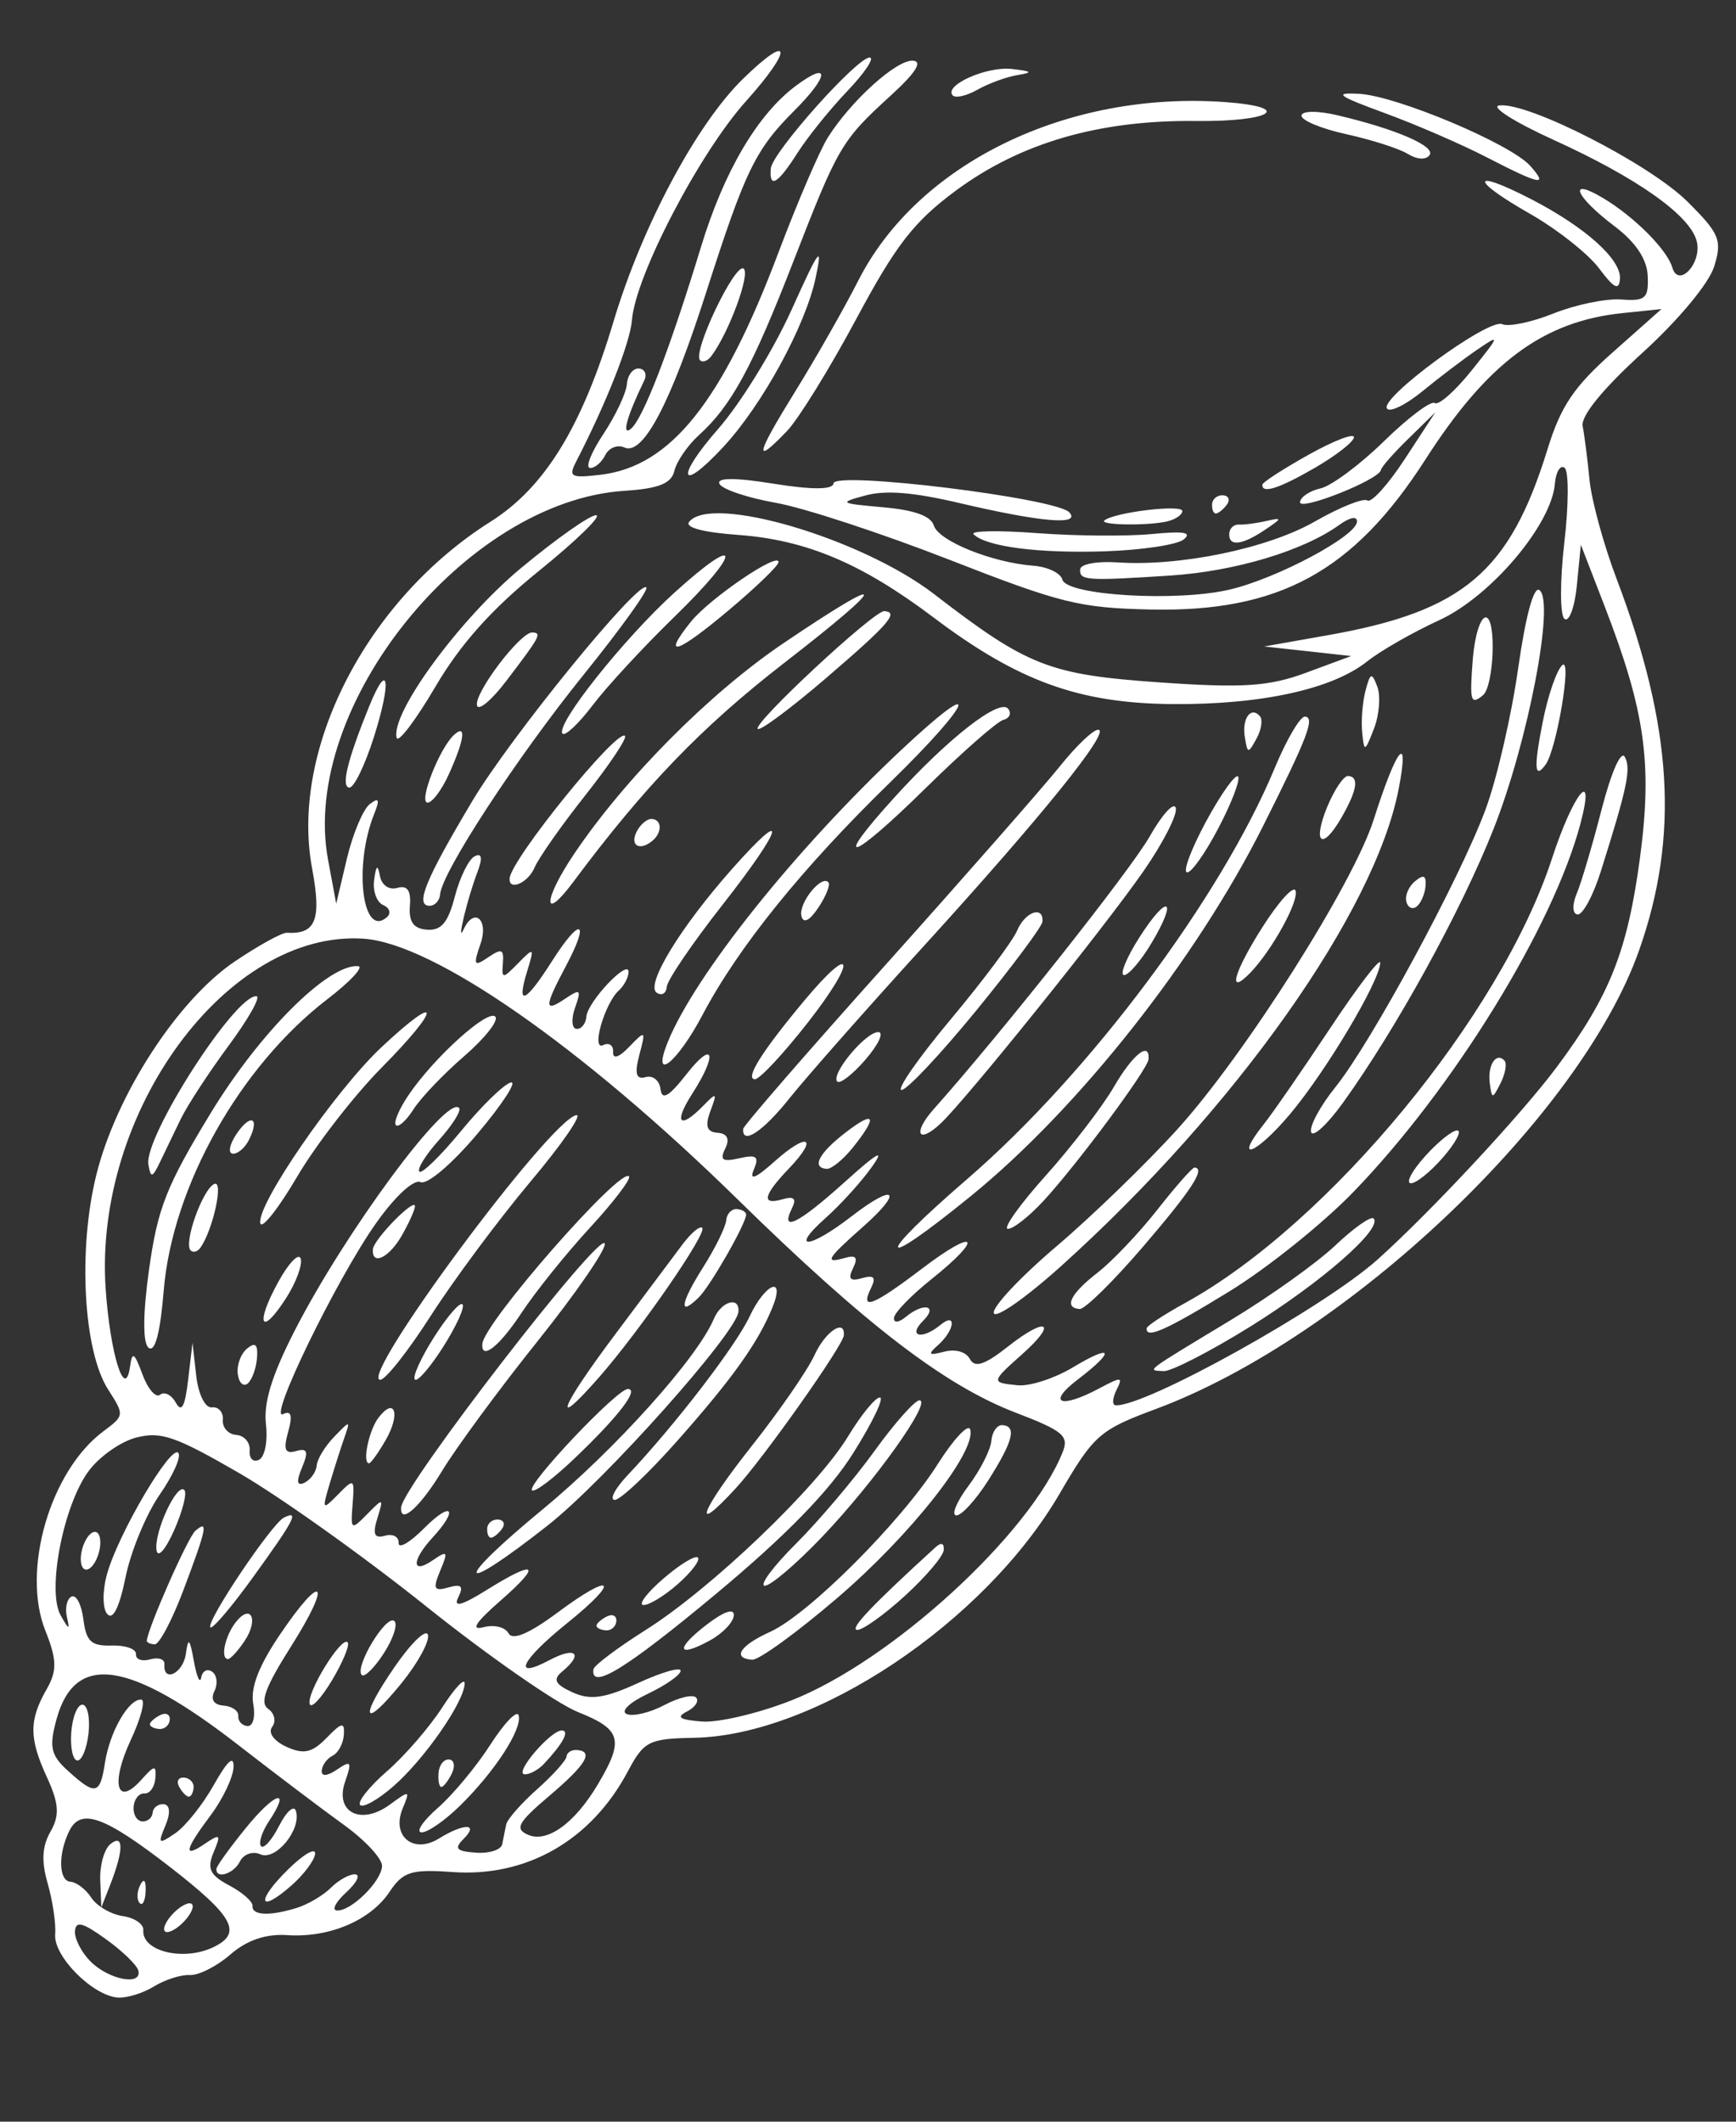 <?xml version="1.0" encoding="UTF-8"?> <svg xmlns="http://www.w3.org/2000/svg" width="27" height="33" viewBox="0 0 27 33" fill="none"><rect x="0" y="0" width="27" height="33" fill="#333333" stroke="none"/><g clip-path="url(#clip0_5_674)"><path fill-rule="evenodd" clip-rule="evenodd" d="M2.395 30.896C2.566 30.791 2.817 30.711 2.953 30.719C3.09 30.726 3.374 30.582 3.585 30.398C3.841 30.176 4.135 30.076 4.467 30.098C5.12 30.143 5.764 29.87 6.06 29.423C6.267 29.112 6.397 29.071 7.035 29.117C8.19 29.201 9.195 28.625 9.765 27.551C10.015 27.081 10.091 27.042 10.797 27.029C12.687 26.992 15.315 25.235 16.484 23.226C17.012 22.32 17.102 22.24 17.972 21.917C20.951 20.811 24.582 17.366 25.493 14.781C26.119 13.005 26.016 11.303 25.143 9.003C24.941 8.472 24.751 7.776 24.721 7.457C24.69 7.137 24.642 6.764 24.615 6.628C24.584 6.472 24.927 6.05 25.541 5.491C26.104 4.979 26.578 4.409 26.66 4.146C26.788 3.737 26.745 3.632 26.243 3.134C25.655 2.55 23.765 1.584 23.319 1.64C23.175 1.658 23.552 1.897 24.155 2.172C25.468 2.769 26.291 3.352 26.39 3.755C26.473 4.094 26.105 4.488 26.01 4.162C25.929 3.884 25.421 3.374 24.938 3.084C24.371 2.744 24.494 3.053 25.11 3.518C25.44 3.767 25.616 4.031 25.627 4.292C25.642 4.643 25.593 4.686 25.213 4.658C24.976 4.641 24.504 4.739 24.163 4.875C23.823 5.012 23.463 5.087 23.364 5.042C23.151 4.945 21.438 6.203 21.573 6.357C21.624 6.415 21.872 6.292 22.125 6.084C22.378 5.876 22.759 5.587 22.97 5.442C23.339 5.19 23.335 5.204 22.889 5.761C22.632 6.082 22.374 6.31 22.315 6.269C22.257 6.228 21.902 6.494 21.528 6.86C21.154 7.226 20.709 7.557 20.539 7.596C20.37 7.634 20.226 7.73 20.219 7.81C20.208 7.956 21.456 7.46 21.478 7.309C21.484 7.264 21.677 7.045 21.907 6.821L22.323 6.414L21.85 7.138C21.59 7.536 21.327 7.827 21.266 7.784C21.205 7.742 20.839 7.889 20.452 8.11C19.719 8.531 18.351 8.814 17.377 8.747C17.066 8.726 16.807 8.773 16.8 8.853C16.786 9.03 16.893 9.037 18.202 8.952C19.215 8.885 20.273 8.567 20.836 8.16C21 8.042 21.112 8.024 21.105 8.117C21.087 8.344 19.859 8.998 19.126 9.17C18.302 9.364 16.587 9.262 16.523 9.015C16.496 8.913 16.293 8.816 16.072 8.799C15.432 8.751 14.598 8.415 14.524 8.174C14.477 8.025 14.223 7.933 13.735 7.89C13.053 7.829 13.039 7.82 13.461 7.706C13.775 7.621 14.206 7.656 14.921 7.824C16.196 8.123 16.815 8.175 16.631 7.969C16.433 7.748 12.979 7.323 12.964 7.518C12.956 7.618 12.63 7.62 12.03 7.523C11.428 7.426 11.137 7.428 11.191 7.528C11.237 7.612 11.629 7.743 12.063 7.82C12.497 7.896 13.713 8.295 14.765 8.706C16.501 9.384 16.788 9.455 17.888 9.48C19.889 9.525 21.049 8.893 22.168 7.149C23.136 5.639 24 4.997 25.235 4.87L25.841 4.807L25.084 5.479C24.477 6.017 24.275 6.317 24.067 6.992C23.479 8.896 22.758 9.507 20.662 9.878L19.662 10.055L20.338 10.129L21.015 10.204L20.312 10.464C19.735 10.678 19.325 10.704 18.025 10.613C16.318 10.493 15.982 10.361 14.53 9.242C13.402 8.372 11.05 7.68 10.717 8.119C10.652 8.205 10.941 8.281 11.483 8.32C12.538 8.397 13.407 8.764 14.521 9.605C15.832 10.594 16.779 10.938 18.226 10.951C19.611 10.963 20.721 10.72 21.264 10.287C21.47 10.123 21.975 9.834 22.387 9.645C23.186 9.277 24.13 8.163 24.183 7.524C24.199 7.34 24.266 7.228 24.333 7.275C24.401 7.322 24.399 7.85 24.329 8.448C24.26 9.046 24.262 9.577 24.334 9.627C24.406 9.678 24.493 9.439 24.526 9.096L24.587 8.473L24.956 9.427C25.586 11.057 25.701 11.873 25.508 13.331C25.314 14.789 25.037 15.489 24.218 16.589C23.671 17.325 22.259 18.842 21.429 19.587C20.595 20.336 17.802 21.89 17.349 21.857C17.296 21.853 17.302 21.747 17.364 21.621C17.469 21.41 17.447 21.408 17.084 21.601C16.487 21.917 16.28 21.825 16.762 21.457C17.355 21.004 17.31 20.893 16.686 21.268C16.401 21.439 16.016 21.564 15.83 21.546C15.409 21.505 15.41 21.497 15.901 21.06C16.459 20.563 16.28 20.468 15.679 20.942C15.316 21.229 15.161 21.28 15.085 21.138C15.023 21.024 14.86 20.978 14.684 21.024C14.44 21.087 14.423 21.069 14.591 20.92C14.852 20.687 14.882 20.395 14.623 20.61C14.341 20.842 14.112 20.788 14.355 20.546C14.598 20.305 14.368 20.251 14.087 20.483C13.978 20.573 13.897 20.58 13.904 20.498C13.91 20.418 14.17 20.149 14.482 19.9C15.313 19.236 15.195 19.082 14.348 19.726C13.571 20.316 13.37 20.393 13.547 20.034C13.629 19.867 13.593 19.827 13.407 19.88C13.221 19.933 13.184 19.893 13.268 19.724C13.348 19.56 13.314 19.515 13.146 19.564C12.812 19.66 12.855 19.583 13.413 19.089C14.061 18.518 13.93 18.388 13.242 18.92C12.58 19.431 12.272 19.449 12.842 18.943C13.071 18.739 13.392 18.386 13.555 18.157C13.771 17.856 13.657 17.917 13.14 18.383C12.418 19.034 12.127 19.179 12.317 18.794C12.392 18.642 12.35 18.602 12.171 18.653C11.836 18.75 11.868 18.595 12.271 18.174C12.739 17.684 12.564 17.601 12.044 18.067C11.755 18.326 11.649 18.369 11.722 18.197C11.811 17.987 11.77 17.954 11.499 18.015C11.236 18.075 11.191 18.044 11.28 17.863C11.353 17.715 11.312 17.63 11.16 17.619C10.993 17.607 10.962 17.514 11.048 17.283C11.158 16.989 11.149 16.983 10.934 17.202C10.57 17.574 10.473 17.468 10.764 17.015C11.166 16.39 11.103 16.164 10.678 16.706C10.403 17.058 10.295 17.12 10.273 16.94C10.257 16.805 10.153 16.721 10.041 16.753C9.893 16.795 9.867 16.701 9.943 16.41C10.046 16.022 10.041 16.018 9.787 16.281C9.627 16.448 9.53 16.48 9.536 16.363C9.542 16.259 9.472 16.21 9.382 16.255C9.189 16.351 9.404 15.604 9.627 15.403C9.705 15.332 9.772 15.206 9.776 15.122C9.787 14.896 9.139 15.577 9.12 15.812C9.111 15.922 9.043 16.008 8.967 16.003C8.892 15.997 8.882 15.849 8.944 15.673C9.045 15.389 9.028 15.374 8.789 15.534C8.459 15.757 8.461 15.666 8.806 15.017C9.183 14.307 9.028 14.252 8.59 14.942C8.169 15.604 8.027 15.665 8.198 15.109C8.313 14.734 8.307 14.729 8.059 14.981C7.817 15.228 7.802 15.229 7.821 14.983C7.839 14.761 7.803 14.747 7.591 14.891C7.372 15.04 7.357 15.014 7.473 14.681C7.605 14.302 7.374 14.102 7.211 14.455C7.092 14.712 7.269 13.974 7.422 13.574C7.509 13.347 7.496 13.261 7.384 13.317C7.291 13.363 7.152 13.644 7.075 13.941C6.969 14.35 6.864 14.476 6.642 14.46C6.432 14.445 6.356 14.339 6.375 14.092C6.395 13.851 6.336 13.765 6.18 13.81C6.05 13.847 5.937 13.769 5.909 13.624C5.874 13.438 5.85 13.454 5.819 13.686C5.795 13.858 5.859 14.034 5.96 14.077C6.06 14.12 6.087 14.205 6.018 14.265C5.636 14.603 5.496 13.466 5.82 12.659C5.911 12.433 5.894 12.396 5.75 12.508C5.646 12.59 5.486 12.971 5.395 13.356L5.229 14.056L5.102 13.371C4.661 10.997 7.237 7.793 9.713 7.634C10.247 7.599 10.443 7.521 10.489 7.322C10.524 7.176 10.696 6.926 10.871 6.767C11.375 6.312 11.701 5.711 12.341 4.062C13.035 2.276 13.087 2.186 13.852 1.488C14.241 1.133 14.354 0.955 14.199 0.944C13.946 0.925 13.237 1.565 12.875 2.139C12.748 2.341 12.403 3.143 12.109 3.923C11.232 6.252 10.429 7.256 9.342 7.384C8.875 7.439 8.838 7.418 8.962 7.177C9.433 6.264 9.801 5.329 9.829 4.977C9.884 4.287 10.879 2.378 11.605 1.571C12.342 0.75 12.307 0.493 11.557 1.225C10.833 1.931 9.988 3.514 9.543 4.998C9.051 6.641 8.473 7.581 7.631 8.113C5.706 9.327 4.508 11.654 4.854 13.507C5.003 14.306 4.914 14.533 4.462 14.508C4.388 14.503 4.024 14.703 3.655 14.952C2.767 15.549 1.809 17.023 1.499 18.27C1.21 19.432 1.296 21.009 1.681 21.611C1.937 22.01 1.936 22.017 1.609 22.261C0.78 22.878 0.33 24.425 0.706 25.364C0.885 25.811 0.889 25.988 0.728 26.269C0.45 26.754 0.45 27.034 0.729 27.641C0.918 28.05 0.93 28.236 0.786 28.487C0.654 28.718 0.641 28.948 0.742 29.296C0.819 29.564 0.872 29.92 0.858 30.088C0.831 30.427 1.441 31.041 1.833 31.069C1.972 31.079 2.225 31.002 2.395 30.896ZM2.151 30.648C2.128 30.562 1.901 30.343 1.646 30.16C1.282 29.899 1.179 29.873 1.166 30.037C1.157 30.152 1.265 30.363 1.406 30.506C1.69 30.793 2.215 30.894 2.151 30.648ZM3.307 30.291C3.779 30.071 3.644 29.815 2.646 29.04C1.623 28.247 1.257 28.115 1.078 28.477C0.901 28.836 0.911 29.254 1.096 29.268C1.191 29.275 1.337 29.387 1.421 29.517C1.505 29.646 1.724 29.774 1.908 29.802C2.092 29.828 2.236 29.927 2.229 30.021C2.203 30.347 2.842 30.507 3.307 30.291ZM2.844 29.905C2.961 29.789 3.025 29.66 2.986 29.617C2.948 29.574 2.821 29.634 2.705 29.749C2.589 29.865 2.525 29.994 2.563 30.037C2.601 30.08 2.728 30.02 2.844 29.905ZM4.612 29.676C4.786 29.623 5.027 29.481 5.148 29.36C5.269 29.24 5.439 29.147 5.524 29.153C5.61 29.159 5.547 29.286 5.384 29.434C5.221 29.583 5.156 29.709 5.239 29.715C5.456 29.731 5.929 29.268 5.942 29.026C5.949 28.913 5.682 28.624 5.349 28.384C5.016 28.144 4.277 27.585 3.707 27.142C2.009 25.823 1.17 25.7 0.882 26.73C0.76 27.169 0.788 27.3 1.056 27.542C1.486 27.932 1.556 27.917 1.633 27.415C1.707 26.935 2.002 26.421 2.197 26.435C2.266 26.44 2.192 26.726 2.031 27.07C1.716 27.747 1.816 28.112 2.199 27.681C2.405 27.451 2.433 27.448 2.416 27.661C2.405 27.796 2.329 27.901 2.246 27.895C2.163 27.889 2.087 27.982 2.078 28.101C2.068 28.221 2.128 28.323 2.211 28.329C2.294 28.335 2.367 28.275 2.374 28.195C2.38 28.116 2.457 28.056 2.546 28.062C2.644 28.07 2.655 28.198 2.574 28.391C2.451 28.682 2.464 28.692 2.727 28.513C2.885 28.405 3.156 28.065 3.329 27.756C3.538 27.385 3.64 27.293 3.632 27.486C3.625 27.646 3.466 27.98 3.28 28.229C2.869 28.778 2.842 28.913 3.191 28.674C3.426 28.515 3.44 28.53 3.322 28.811C3.216 29.063 3.265 29.166 3.563 29.324C3.768 29.432 3.932 29.576 3.927 29.643C3.915 29.792 4.191 29.806 4.612 29.676ZM2.265 29.414C2.271 29.244 2.238 29.207 2.181 29.319C2.129 29.421 2.124 29.546 2.171 29.598C2.217 29.65 2.259 29.567 2.265 29.414ZM1.715 29.313C1.925 28.776 1.926 28.511 1.716 28.683C1.62 28.763 1.549 29.017 1.559 29.247L1.576 29.667L1.715 29.313ZM4.533 29.326C4.727 29.155 4.893 28.933 4.901 28.832C4.909 28.732 4.721 28.84 4.484 29.073C3.977 29.57 4.017 29.779 4.533 29.326ZM3.732 28.952C3.789 28.838 3.931 28.788 4.049 28.841C4.286 28.949 4.69 28.457 4.603 28.168C4.573 28.07 4.456 28.172 4.343 28.395C4.229 28.619 4.102 28.762 4.06 28.715C4.017 28.668 4.073 28.493 4.183 28.327C4.538 27.792 4.276 27.873 3.817 28.44C3.572 28.743 3.369 29.024 3.366 29.066C3.353 29.234 3.636 29.146 3.732 28.952ZM7.812 28.682C7.828 28.593 7.856 28.455 7.874 28.374C7.892 28.294 8.108 28.048 8.355 27.828C8.602 27.608 8.808 27.379 8.812 27.318C8.817 27.258 8.889 27.213 8.972 27.219C9.242 27.239 9.116 27.447 8.534 27.94C8.057 28.346 8.004 28.443 8.206 28.535C8.506 28.671 8.935 28.364 9.298 27.754C9.71 27.061 9.666 26.899 8.99 26.629C8.652 26.493 7.585 25.751 6.62 24.978C5.654 24.205 4.347 23.274 3.715 22.909C2.727 22.338 2.503 22.261 2.12 22.359C1.876 22.421 1.539 22.659 1.373 22.888C0.983 23.424 0.729 24.74 0.942 25.122C1.071 25.353 1.09 25.359 1.041 25.154C1.008 25.014 1.04 24.869 1.112 24.833C1.185 24.797 1.268 24.957 1.297 25.187C1.341 25.532 1.419 25.604 1.738 25.594C1.952 25.587 2.121 25.648 2.115 25.729C2.108 25.81 2.208 25.846 2.336 25.809C2.464 25.773 2.563 25.806 2.557 25.883C2.534 26.181 2.85 26.027 2.891 25.721C2.927 25.458 2.951 25.481 3.016 25.839C3.06 26.082 3.111 26.197 3.129 26.093C3.147 25.99 3.224 25.948 3.299 26.001C3.375 26.054 3.391 26.19 3.335 26.304C3.272 26.432 3.324 26.517 3.476 26.528C3.609 26.538 3.713 26.611 3.706 26.69C3.7 26.77 3.764 26.84 3.848 26.846C3.936 26.853 3.975 26.703 3.938 26.497C3.894 26.252 4.025 25.911 4.347 25.434C5.02 24.435 5.177 24.579 4.53 25.602C4.124 26.243 4.036 26.484 4.171 26.579C4.27 26.648 4.298 26.774 4.233 26.859C4.165 26.949 4.259 27.079 4.455 27.169C4.723 27.291 4.853 27.263 5.079 27.031C5.317 26.786 5.361 26.778 5.348 26.983C5.339 27.118 5.261 27.264 5.174 27.307C5.087 27.35 5.01 27.455 5.004 27.539C4.996 27.634 5.088 27.627 5.242 27.523C5.461 27.374 5.477 27.398 5.367 27.713C5.202 28.189 5.615 28.398 6.065 28.067C6.375 27.84 6.381 27.842 6.262 28.13C6.085 28.56 6.428 28.842 6.828 28.595C7.218 28.354 7.455 28.358 7.21 28.602C7.059 28.752 7.096 28.794 7.402 28.816C7.611 28.831 7.795 28.771 7.812 28.682ZM7.151 28.089C7.693 27.558 8.124 26.896 8.067 26.681C8.044 26.591 7.847 26.794 7.629 27.132C7.412 27.471 7.044 27.915 6.811 28.118C6.579 28.321 6.463 28.493 6.554 28.5C6.645 28.506 6.914 28.321 7.151 28.089ZM6.116 27.785C6.597 27.367 7.215 26.479 7.227 26.188C7.232 26.084 7.075 26.251 6.878 26.557C6.681 26.863 6.295 27.309 6.02 27.548C5.745 27.787 5.556 28.024 5.601 28.074C5.645 28.123 5.877 27.994 6.116 27.785ZM3.011 27.805C3.018 27.725 2.951 27.655 2.863 27.648C2.775 27.642 2.74 27.705 2.785 27.788C2.83 27.872 2.897 27.942 2.933 27.945C2.97 27.948 3.005 27.885 3.011 27.805ZM7.026 27.587C7.083 27.471 7.064 27.372 6.984 27.366C6.904 27.36 6.83 27.453 6.821 27.572C6.811 27.692 6.83 27.791 6.863 27.794C6.895 27.796 6.969 27.703 7.026 27.587ZM1.377 26.958C1.403 26.719 1.361 26.52 1.284 26.514C1.206 26.508 1.128 26.699 1.109 26.938C1.09 27.177 1.132 27.377 1.202 27.382C1.272 27.387 1.351 27.196 1.377 26.958ZM8.458 27.437C8.754 27.121 8.863 26.92 8.74 26.915C8.566 26.909 7.989 27.585 8.158 27.597C8.235 27.602 8.369 27.53 8.458 27.437ZM2.64 26.75C2.647 26.665 2.581 26.632 2.494 26.675C2.408 26.718 2.334 26.782 2.331 26.817C2.329 26.852 2.394 26.886 2.477 26.892C2.56 26.898 2.633 26.834 2.64 26.75ZM6.254 26.168C6.501 25.862 6.682 25.529 6.656 25.429C6.629 25.328 6.4 25.547 6.145 25.916C5.57 26.748 5.645 26.921 6.254 26.168ZM5.164 26.134C5.334 25.85 5.443 25.584 5.407 25.544C5.314 25.44 4.769 26.321 4.816 26.501C4.837 26.584 4.994 26.419 5.164 26.134ZM12.307 26.448C13.86 25.838 16.012 23.87 16.527 22.588C16.63 22.334 16.536 22.255 15.797 21.972C14.694 21.549 13.466 20.608 11.472 18.654C9.047 16.278 6.741 14.671 5.653 14.6C3.541 14.46 1.458 17.288 1.643 20.042C1.712 21.058 1.946 21.806 2.023 21.251C2.056 21.014 2.09 21.036 2.216 21.378C2.301 21.606 2.424 21.748 2.49 21.693C2.557 21.639 2.667 21.694 2.735 21.817C2.824 21.978 2.877 21.88 2.926 21.462L2.994 20.885L3.052 21.399C3.085 21.688 3.192 21.903 3.296 21.89C3.399 21.877 3.475 21.965 3.466 22.084C3.456 22.204 3.55 22.309 3.675 22.318C3.799 22.327 3.893 22.436 3.883 22.56C3.873 22.684 3.938 22.75 4.028 22.705C4.119 22.66 4.167 22.417 4.136 22.15C4.098 21.815 4.228 21.392 4.581 20.701C5.363 19.17 6.95 17.02 7.14 17.233C7.178 17.274 7.038 17.497 6.831 17.728C6.624 17.958 6.484 18.181 6.522 18.223C6.559 18.264 6.851 17.98 7.171 17.591C7.49 17.202 7.838 16.863 7.944 16.837C8.049 16.812 7.817 17.169 7.429 17.63C7.03 18.104 6.643 18.433 6.54 18.386C6.435 18.338 6.143 18.608 5.848 19.026C5.232 19.898 4.153 22.119 4.405 21.994C4.529 21.932 4.553 22.019 4.482 22.269C4.404 22.547 4.433 22.619 4.606 22.569C4.781 22.519 4.802 22.577 4.697 22.826C4.605 23.045 4.617 23.12 4.737 23.061C4.833 23.013 4.918 22.892 4.926 22.793C4.934 22.693 5.056 22.493 5.197 22.348C5.449 22.087 5.452 22.087 5.354 22.367C5.299 22.524 5.197 22.844 5.127 23.079C5.006 23.486 5.013 23.494 5.259 23.243C5.508 22.989 5.516 22.995 5.484 23.397C5.452 23.799 5.461 23.805 5.711 23.55C5.963 23.294 5.968 23.296 5.868 23.618C5.792 23.864 5.823 23.933 5.987 23.886C6.109 23.851 6.205 23.902 6.2 23.999C6.196 24.097 6.374 23.993 6.597 23.769C7.027 23.337 7.141 23.465 6.727 23.916C6.4 24.272 6.399 24.494 6.726 24.271C6.961 24.11 6.974 24.127 6.847 24.429C6.728 24.713 6.749 24.755 6.973 24.691C7.177 24.632 7.214 24.669 7.127 24.845C7.047 25.007 7.178 24.974 7.564 24.733C8.343 24.247 8.442 24.321 7.783 24.897C7.396 25.235 7.314 25.363 7.519 25.309C7.687 25.265 7.857 25.307 7.91 25.405C7.972 25.519 8.231 25.409 8.672 25.081C9.54 24.435 9.663 24.568 8.823 25.244C8.098 25.828 7.953 26.136 8.552 25.818C8.958 25.603 9.079 25.723 8.739 26.003C8.595 26.123 8.634 26.198 8.904 26.322C9.18 26.448 9.404 26.416 9.927 26.176C10.295 26.007 10.591 25.922 10.586 25.988C10.581 26.054 10.349 26.215 10.071 26.347C9.788 26.481 9.646 26.619 9.748 26.66C9.848 26.701 10.112 26.637 10.335 26.519C10.557 26.401 10.779 26.349 10.827 26.404C10.876 26.458 10.811 26.556 10.683 26.621C10.51 26.709 10.57 26.749 10.916 26.776C11.173 26.796 11.799 26.648 12.307 26.448ZM5.971 25.712C6.121 25.479 6.192 25.254 6.13 25.21C5.999 25.119 5.514 25.926 5.625 26.051C5.666 26.096 5.822 25.944 5.971 25.712ZM3.806 25.52C4.028 25.186 3.901 24.93 3.664 25.235C3.499 25.449 3.425 25.796 3.544 25.805C3.582 25.807 3.701 25.679 3.806 25.52ZM11.148 24.781C12.221 23.886 12.901 23.189 13.268 22.604C13.566 22.132 13.754 21.741 13.686 21.736C13.618 21.731 13.395 22.003 13.19 22.341C12.707 23.136 11.065 24.706 10.044 25.351C9.605 25.628 9.238 25.904 9.23 25.963C9.183 26.298 9.739 25.955 11.148 24.781ZM2.851 24.737C3.218 23.763 3.244 23.632 3.039 23.809C2.922 23.909 2.299 25.321 2.283 25.521C2.281 25.546 2.336 25.571 2.405 25.576C2.475 25.581 2.675 25.203 2.851 24.737ZM3.94 24.525C4.581 23.638 4.661 23.483 4.416 23.604C4.224 23.7 3.198 25.229 3.272 25.311C3.303 25.345 3.604 24.992 3.94 24.525ZM1.954 24.526C2.036 24.124 2.275 23.549 2.484 23.247C2.693 22.946 2.823 22.653 2.773 22.597C2.657 22.467 1.843 23.849 1.666 24.477C1.592 24.738 1.593 25.02 1.668 25.104C1.757 25.204 1.857 25.003 1.954 24.526ZM13.026 24.851C14.162 23.877 15.183 22.582 15.09 22.235C15.063 22.135 14.835 22.377 14.584 22.773C14.017 23.668 12.576 25.11 11.978 25.381C11.508 25.594 11.381 25.792 11.698 25.815C11.801 25.823 12.399 25.389 13.026 24.851ZM11.041 25.515C11.237 25.408 11.404 25.234 11.413 25.128C11.422 25.009 11.265 25.06 10.999 25.263C10.499 25.645 10.524 25.797 11.041 25.515ZM9.586 25.216C9.593 25.132 9.527 25.098 9.44 25.141C9.354 25.184 9.28 25.248 9.277 25.284C9.275 25.319 9.34 25.352 9.423 25.358C9.506 25.364 9.579 25.3 9.586 25.216ZM14.073 24.822C14.399 24.525 14.671 24.204 14.678 24.109C14.687 24.002 14.638 23.985 14.552 24.064C13.563 24.966 13.206 25.342 13.331 25.351C13.414 25.357 13.748 25.119 14.073 24.822ZM1.522 24.199C1.578 24.044 1.572 23.881 1.51 23.837C1.447 23.794 1.35 23.885 1.295 24.04C1.239 24.195 1.244 24.358 1.307 24.402C1.37 24.446 1.467 24.354 1.522 24.199ZM10.541 24.639C10.751 24.454 10.893 24.269 10.855 24.226C10.817 24.184 10.576 24.33 10.32 24.551C10.063 24.772 9.922 24.958 10.006 24.964C10.09 24.97 10.331 24.824 10.541 24.639ZM2.707 23.804C2.839 23.508 2.911 23.225 2.868 23.176C2.755 23.051 2.394 23.829 2.434 24.11C2.453 24.241 2.573 24.106 2.707 23.804ZM8.518 23.727C9.406 23.029 11.459 20.727 11.485 20.401C11.505 20.155 11.217 20.24 11.102 20.514C10.846 21.123 9.567 22.546 8.439 23.477C7.026 24.642 7.092 24.848 8.518 23.727ZM12.786 23.904C13.6 23.05 14.496 21.795 14.302 21.78C14.233 21.776 13.918 22.129 13.602 22.567C13.286 23.005 12.737 23.653 12.382 24.008C12.026 24.362 11.807 24.658 11.893 24.664C11.98 24.67 12.382 24.328 12.786 23.904ZM7.804 23.784C7.862 23.708 7.837 23.641 7.749 23.634C7.662 23.628 7.584 23.688 7.578 23.767C7.572 23.847 7.596 23.914 7.633 23.917C7.67 23.92 7.747 23.86 7.804 23.784ZM6.875 22.879C7.096 22.514 7.765 21.605 8.362 20.859C8.959 20.113 9.429 19.43 9.406 19.343C9.348 19.119 6.265 23.11 6.239 23.444C6.217 23.725 6.534 23.443 6.875 22.879ZM11.448 23.143C11.884 22.668 13.111 20.93 13.124 20.77C13.145 20.502 12.835 20.71 12.668 21.077C12.562 21.309 12.127 21.94 11.7 22.48C10.893 23.499 10.732 23.924 11.448 23.143ZM10.538 22.406C11.392 21.441 11.787 20.888 12.012 20.339C12.221 19.83 11.904 19.954 11.658 20.477C11.443 20.936 10.498 22.165 9.763 22.943C9.568 23.149 9.476 23.323 9.559 23.329C9.643 23.335 10.083 22.92 10.538 22.406ZM8.948 22.672C9.624 22.026 9.945 21.605 9.765 21.604C9.597 21.603 8.192 23.088 8.274 23.179C8.311 23.221 8.614 22.992 8.948 22.672ZM15.368 23.029C15.756 22.418 15.817 22.182 15.591 22.166C15.508 22.16 15.431 22.269 15.419 22.408C15.408 22.547 15.248 22.863 15.063 23.11C14.878 23.357 14.792 23.564 14.872 23.57C14.952 23.576 15.175 23.332 15.368 23.029ZM6 22.396C6.231 21.994 6.143 21.719 5.889 22.047C5.739 22.24 5.631 22.752 5.738 22.76C5.766 22.762 5.884 22.598 6 22.396ZM9.322 21.416C9.956 20.691 10.998 19.183 10.922 19.098C10.888 19.06 10.751 19.174 10.618 19.351C10.486 19.529 10.013 20.16 9.569 20.753C8.703 21.908 8.564 22.281 9.322 21.416ZM3.852 21.519C3.919 21.463 3.984 21.285 3.997 21.123C4.014 20.91 3.971 20.869 3.843 20.975C3.745 21.055 3.68 21.233 3.698 21.37C3.715 21.508 3.785 21.574 3.852 21.519ZM6.892 20.95C7.096 20.629 7.232 20.331 7.193 20.288C7.155 20.245 6.957 20.473 6.753 20.794C6.549 21.115 6.413 21.413 6.452 21.456C6.49 21.499 6.688 21.271 6.892 20.95ZM6.701 20.463C7.057 19.908 7.754 18.97 8.251 18.378C8.748 17.787 9.067 17.322 8.961 17.345C8.537 17.438 5.575 21.437 5.912 21.461C5.991 21.467 6.346 21.018 6.701 20.463ZM2.546 20.075C2.68 18.454 3.728 16.588 5.094 15.539C5.452 15.264 5.665 15.034 5.568 15.027C5.106 14.994 4.044 16.053 3.278 17.311C2.586 18.449 2.452 18.79 2.318 19.746C2.221 20.437 2.219 20.898 2.313 20.964C2.412 21.034 2.492 20.733 2.546 20.075ZM8.111 20.42C8.325 20.095 8.803 19.5 9.173 19.098C9.543 18.696 9.818 18.336 9.783 18.297C9.651 18.149 7.529 20.572 7.502 20.901C7.481 21.168 7.767 20.942 8.111 20.42ZM4.448 20.193C4.604 19.951 4.706 19.674 4.677 19.577C4.647 19.48 4.489 19.644 4.326 19.942C3.963 20.604 4.058 20.8 4.448 20.193ZM19.449 20.631C20.559 19.94 21.506 19.111 21.364 18.952C21.325 18.909 21.058 19.096 20.77 19.369C20.483 19.642 19.746 20.168 19.132 20.538C17.771 21.361 17.838 21.31 18.097 21.326C18.214 21.333 18.823 21.02 19.449 20.631ZM10.871 20.176C11.05 19.998 11.592 19.051 11.605 18.894C11.608 18.852 11.543 18.812 11.46 18.806C11.377 18.8 11.303 18.879 11.294 18.982C11.286 19.084 11.125 19.412 10.936 19.71C10.58 20.271 10.549 20.496 10.871 20.176ZM19.122 20.085C19.709 19.725 20.578 19.028 21.053 18.536C22.607 16.928 24.158 14.409 24.582 12.806C24.82 11.904 24.469 12.338 24.137 13.356C23.34 15.796 20.665 19.036 18.434 20.265C18.107 20.445 17.837 20.622 17.834 20.659C17.82 20.831 18.135 20.691 19.122 20.085ZM16.505 19.691C19.215 17.25 21.387 14.179 21.754 12.268C21.927 11.369 21.723 11.621 21.363 12.754C21.046 13.748 19.37 16.393 18.321 17.554C17.838 18.088 16.986 18.914 16.427 19.389C15.869 19.863 15.432 20.329 15.457 20.423C15.481 20.517 15.953 20.188 16.505 19.691ZM3.114 19.41C3.312 19.138 3.486 18.339 3.33 18.416C3.148 18.507 2.856 19.326 2.963 19.446C3.001 19.488 3.069 19.472 3.114 19.41ZM17.779 19.389C18.537 18.504 18.753 18.172 18.579 18.159C18.546 18.157 18.285 18.453 17.999 18.817C17.713 19.181 17.295 19.621 17.071 19.794C16.648 20.122 16.54 20.341 16.792 20.36C16.873 20.365 17.317 19.928 17.779 19.389ZM6.247 19.221C6.359 19.025 6.452 18.819 6.454 18.763C6.459 18.616 5.812 19.275 5.8 19.43C5.779 19.692 6.049 19.566 6.247 19.221ZM4.623 18.299C4.914 17.804 5.505 17.042 5.935 16.606C6.87 15.661 6.87 15.41 5.935 16.286C5.212 16.964 3.978 18.757 4.049 19.028C4.073 19.123 4.332 18.795 4.623 18.299ZM15.105 18.599C16.777 17.237 18.604 14.923 19.645 12.847C20.34 11.462 20.456 11.158 20.296 11.146C20.222 11.141 20.01 11.502 19.824 11.95C18.984 13.968 16.94 16.7 15.049 18.333C13.576 19.605 13.619 19.809 15.105 18.599ZM2.486 18.08C2.56 17.925 2.706 17.623 2.81 17.407C2.914 17.192 3.251 16.676 3.559 16.26C3.866 15.844 4.06 15.5 3.988 15.495C3.657 15.471 2.236 17.685 2.308 18.113C2.344 18.327 2.369 18.322 2.486 18.08ZM16.228 18.68C16.746 18.12 17.85 16.632 17.863 16.477C17.886 16.185 17.617 16.399 17.323 16.907C17.145 17.213 16.67 17.832 16.266 18.283C15.862 18.733 15.596 19.107 15.674 19.113C15.753 19.119 16.002 18.924 16.228 18.68ZM3.875 17.724C4.047 17.374 3.893 17.314 3.674 17.644C3.568 17.804 3.544 17.939 3.621 17.944C3.698 17.95 3.813 17.851 3.875 17.724ZM13.263 17.85C13.658 17.357 13.61 17.26 13.147 17.618C12.734 17.937 12.618 18.162 12.857 18.18C12.931 18.185 13.113 18.037 13.263 17.85ZM6.433 17.251C6.548 17.072 6.902 16.701 7.222 16.425C7.541 16.149 7.758 15.874 7.704 15.813C7.592 15.688 6.755 16.442 6.357 17.028C6.209 17.245 6.119 17.457 6.157 17.5C6.195 17.542 6.319 17.43 6.433 17.251ZM22.442 18.003C22.639 17.777 22.739 17.588 22.666 17.582C22.593 17.577 22.368 17.757 22.165 17.983C21.962 18.208 21.861 18.398 21.941 18.404C22.021 18.409 22.246 18.229 22.442 18.003ZM12.28 17.081C12.536 16.76 13.473 15.697 14.363 14.72C16.205 12.697 17.28 11.364 17.082 11.35C17.007 11.344 16.736 11.603 16.479 11.925C16.221 12.246 15.011 13.625 13.789 14.989C12.566 16.352 11.563 17.508 11.559 17.558C11.539 17.817 11.867 17.6 12.28 17.081ZM14.632 17.472C15.027 17.1 17.172 14.433 17.784 13.551C18.088 13.114 18.314 12.671 18.287 12.568C18.26 12.465 18.077 12.664 17.881 13.01C17.585 13.532 15.586 16.056 14.524 17.249C14.189 17.625 14.277 17.806 14.632 17.472ZM20.066 17.326C20.622 16.664 21.448 15.28 21.467 14.978C21.473 14.881 21.126 15.333 20.695 15.982C20.264 16.632 19.797 17.308 19.656 17.485C19.17 18.098 19.538 17.955 20.066 17.326ZM20.883 17.158C21.715 16.004 22.725 14.168 23.231 12.889C23.768 11.53 24.186 9.349 23.942 9.178C23.853 9.116 23.728 9.579 23.61 10.408C23.506 11.139 23.279 12.121 23.105 12.589C22.708 13.663 21.327 16.216 20.77 16.908C20.537 17.197 20.367 17.511 20.391 17.606C20.416 17.7 20.637 17.498 20.883 17.158ZM15.184 15.717C15.744 15.032 16.207 14.41 16.213 14.336C16.233 14.079 15.942 14.181 15.82 14.473C15.752 14.634 15.287 15.256 14.787 15.854C14.286 16.453 13.942 16.948 14.021 16.953C14.1 16.959 14.623 16.403 15.184 15.717ZM13.458 16.484C13.658 16.253 13.751 16.06 13.664 16.053C13.474 16.04 12.918 16.704 13.021 16.821C13.062 16.866 13.258 16.714 13.458 16.484ZM12.567 15.901C13.336 14.916 13.284 14.634 12.505 15.568C11.847 16.358 11.585 16.776 11.739 16.787C11.81 16.792 12.182 16.393 12.567 15.901ZM10.927 15.784C11.482 14.732 12.476 13.501 13.847 12.166C15.153 10.893 15.3 10.46 14.017 11.665C12.367 13.213 10.801 15.174 10.383 16.215C10.127 16.854 10.533 16.532 10.927 15.784ZM23.339 16.846C23.412 16.7 23.44 16.543 23.4 16.498C23.273 16.356 23.134 16.564 23.17 16.843C23.203 17.099 23.211 17.099 23.339 16.846ZM10.37 15.349C10.378 15.245 10.768 14.671 11.236 14.075C12.188 12.862 12.284 12.502 11.387 13.514C10.584 14.419 10.037 15.316 10.212 15.439C10.291 15.493 10.362 15.453 10.37 15.349ZM19.446 15.13C19.777 14.788 20.198 14.03 20.151 13.857C20.125 13.761 19.891 14.017 19.631 14.426C19.182 15.136 19.085 15.502 19.446 15.13ZM17.909 14.669C18.331 13.963 18.16 13.889 17.717 14.586C17.518 14.9 17.412 15.161 17.481 15.166C17.55 15.171 17.743 14.947 17.909 14.669ZM6.844 13.914C6.872 13.567 8.035 11.786 9.076 10.496C9.648 9.787 10.088 9.176 10.053 9.137C9.938 9.009 7.94 11.461 7.344 12.462C6.625 13.668 6.457 14.072 6.669 14.088C6.757 14.094 6.836 14.016 6.844 13.914ZM12.729 14.115C12.848 13.937 12.917 13.76 12.884 13.723C12.774 13.601 12.414 14.054 12.465 14.249C12.496 14.37 12.593 14.32 12.729 14.115ZM8.916 13.718C10.023 12.231 10.909 11.31 12.193 10.314C13.856 9.025 13.85 8.879 12.181 10.007C11.034 10.783 9.725 12.101 8.931 13.279C8.445 13.999 8.433 14.366 8.916 13.718ZM8.314 13.494C8.376 13.346 8.731 12.84 9.104 12.369C9.476 11.898 9.754 11.483 9.721 11.447C9.606 11.318 7.95 13.362 7.926 13.662C7.91 13.865 8.213 13.733 8.314 13.494ZM22.036 14.098C22.101 14.045 22.162 13.901 22.172 13.779C22.184 13.616 22.141 13.596 22.009 13.706C21.909 13.787 21.848 13.931 21.873 14.025C21.897 14.119 21.971 14.152 22.036 14.098ZM24.896 13.557C25.311 12.244 25.37 11.958 25.271 11.773C25.212 11.664 25.06 12.009 24.91 12.589C24.768 13.142 24.593 13.733 24.521 13.903C24.449 14.075 24.456 14.217 24.537 14.223C24.617 14.229 24.779 13.929 24.896 13.557ZM10.146 13.078C10.301 12.95 10.297 12.749 10.139 12.738C10.065 12.732 9.957 12.823 9.9 12.939C9.794 13.153 9.949 13.241 10.146 13.078ZM18.87 13.027C19.081 12.652 19.257 12.238 19.262 12.109C19.268 11.979 19.077 12.215 18.838 12.633C18.599 13.05 18.423 13.463 18.446 13.551C18.469 13.638 18.66 13.402 18.87 13.027ZM14.399 12.256C14.964 11.7 15.507 11.223 15.605 11.197C15.703 11.171 15.736 11.093 15.679 11.023C15.543 10.86 14.746 11.482 13.909 12.405C12.914 13.502 13.231 13.406 14.399 12.256ZM6.978 12.049C7.223 11.509 7.259 11.251 7.063 11.429C6.837 11.633 6.507 12.474 6.648 12.484C6.718 12.489 6.867 12.293 6.978 12.049ZM5.815 11.465C6.094 10.588 6.041 10.248 5.741 10.988C5.403 11.821 5.301 12.24 5.433 12.25C5.505 12.255 5.676 11.902 5.815 11.465ZM20.867 12.711C21.108 12.29 21.141 12.082 20.968 12.069C20.899 12.064 20.752 12.283 20.64 12.555C20.407 13.128 20.566 13.237 20.867 12.711ZM6.771 10.682C7.161 10.018 7.649 9.472 8.384 8.878C8.964 8.409 9.363 8.02 9.272 8.014C9.181 8.007 8.653 8.378 8.099 8.839C7.145 9.632 6.071 11.099 6.169 11.475C6.192 11.563 6.463 11.206 6.771 10.682ZM9.219 10.967C9.438 10.678 10.013 10.056 10.498 9.585C11.543 8.567 11.542 8.265 10.496 9.212C9.705 9.928 8.632 11.279 8.749 11.41C8.789 11.455 9.001 11.256 9.219 10.967ZM12.85 10.545C13.827 9.706 13.986 9.522 13.754 9.505C13.596 9.494 11.707 11.251 11.785 11.337C11.819 11.375 12.298 11.019 12.85 10.545ZM7.872 10.594C8.403 9.897 8.431 9.846 8.28 9.837C8.096 9.826 7.37 10.783 7.419 10.973C7.442 11.062 7.646 10.891 7.872 10.594ZM24.039 11.892C24.21 11.658 24.453 10.215 24.299 10.345C24.212 10.419 24.074 10.819 23.993 11.233C23.853 11.945 23.866 12.13 24.039 11.892ZM19.544 11.486C19.619 11.348 19.642 11.191 19.595 11.138C19.453 10.98 19.313 11.177 19.361 11.468C19.404 11.725 19.412 11.726 19.544 11.486ZM21.369 11.334C21.452 11.12 21.475 10.827 21.422 10.682C21.335 10.452 21.313 10.459 21.238 10.742C21.191 10.918 21.168 11.212 21.186 11.393C21.217 11.704 21.227 11.7 21.369 11.334ZM11.334 9.491C11.755 9.138 12.103 8.802 12.108 8.745C12.122 8.569 11.037 9.306 10.744 9.672C10.284 10.246 10.523 10.173 11.334 9.491ZM23.064 10.814C23.236 10.672 23.276 9.615 23.11 9.603C23.027 9.597 22.936 9.886 22.907 10.244C22.855 10.907 22.872 10.972 23.064 10.814ZM17.183 8.575C17.759 8.556 18.311 8.473 18.411 8.39C18.545 8.279 18.413 8.258 17.905 8.307C17.527 8.343 16.728 8.337 16.129 8.292C15.531 8.247 15.087 8.255 15.142 8.31C15.338 8.503 16.149 8.609 17.183 8.575ZM19.663 8.248C19.947 8.058 19.95 8.046 19.691 8.104C19.535 8.14 19.346 8.164 19.269 8.159C19.193 8.153 19.126 8.214 19.119 8.293C19.103 8.503 19.307 8.486 19.663 8.248ZM18.11 8.119C18.258 8.094 18.383 8.017 18.389 7.95C18.397 7.84 17.341 7.966 17.177 8.094C17.09 8.163 17.76 8.181 18.11 8.119ZM19.079 7.853C19.136 7.777 19.111 7.71 19.024 7.704C18.936 7.697 18.859 7.757 18.852 7.837C18.846 7.917 18.871 7.984 18.907 7.987C18.944 7.989 19.021 7.929 19.079 7.853ZM11.251 6.95C11.854 6.3 12.523 5.075 12.684 4.329C12.801 3.783 12.744 3.858 12.311 4.819C12.029 5.443 11.518 6.274 11.174 6.666C10.498 7.437 10.566 7.689 11.251 6.95ZM9.413 7.08C9.469 6.965 9.604 6.911 9.711 6.96C10.001 7.092 10.428 6.281 10.988 4.532C11.594 2.643 11.749 2.325 12.362 1.713C12.9 1.174 12.911 0.937 12.379 1.334C11.783 1.778 11.262 2.662 10.904 3.836C10.414 5.444 10.002 6.513 9.813 6.669C9.662 6.793 9.75 6.475 10.019 5.92C10.066 5.823 10.029 5.738 9.937 5.732C9.845 5.725 9.761 5.834 9.75 5.975C9.739 6.116 9.574 6.464 9.385 6.75C9.195 7.035 9.101 7.273 9.175 7.278C9.249 7.284 9.356 7.194 9.413 7.08ZM20.453 7.275C20.78 7.085 21.052 6.873 21.058 6.802C21.063 6.731 20.747 6.853 20.354 7.072C19.961 7.292 19.637 7.501 19.634 7.537C19.623 7.686 19.893 7.599 20.453 7.275ZM12.242 6.702C12.42 6.515 12.905 5.731 13.319 4.958C13.936 3.806 14.214 3.448 14.866 2.965C15.873 2.22 17.098 1.865 18.602 1.882C19.778 1.895 20.132 1.667 19.057 1.588C16.6 1.41 14.274 2.541 13.348 4.366C13.129 4.797 12.687 5.573 12.367 6.09C11.749 7.089 11.716 7.252 12.242 6.702ZM11.062 5.54C11.334 5.181 11.676 4.255 11.565 4.178C11.432 4.084 10.77 5.471 10.886 5.601C10.925 5.644 11.004 5.617 11.062 5.54ZM25.195 4.34C25.22 4.037 24.658 3.533 23.805 3.093C22.874 2.614 22.857 2.79 23.784 3.318C24.211 3.561 24.698 3.945 24.868 4.171C25.102 4.484 25.18 4.525 25.195 4.34ZM12.403 2.379C12.562 2.13 12.911 1.696 13.179 1.416C13.447 1.135 13.604 0.9 13.528 0.895C13.339 0.881 12.007 2.374 11.988 2.622C11.962 2.941 12.094 2.864 12.403 2.379ZM23.798 2.578C23.491 2.235 21.715 1.488 21.134 1.459C20.733 1.438 20.802 1.489 21.534 1.758C22.021 1.936 22.735 2.246 23.122 2.446C23.962 2.879 24.089 2.904 23.798 2.578ZM22.233 2.414C22.336 2.278 21.721 2.01 20.811 1.795C20.498 1.72 20.248 1.722 20.242 1.797C20.236 1.871 20.55 2.002 20.939 2.087C21.329 2.173 21.757 2.31 21.892 2.392C22.038 2.482 22.175 2.491 22.233 2.414ZM15.203 1.395C15.373 1.299 15.649 1.197 15.819 1.169C16.07 1.127 16.056 1.109 15.741 1.073C15.349 1.027 14.677 1.326 14.817 1.483C14.86 1.531 15.034 1.491 15.203 1.395Z" fill="white"></path></g><defs><clipPath id="clip0_5_674"><rect width="33" height="27" fill="white" transform="translate(0 33) rotate(-90)"></rect></clipPath></defs></svg> 